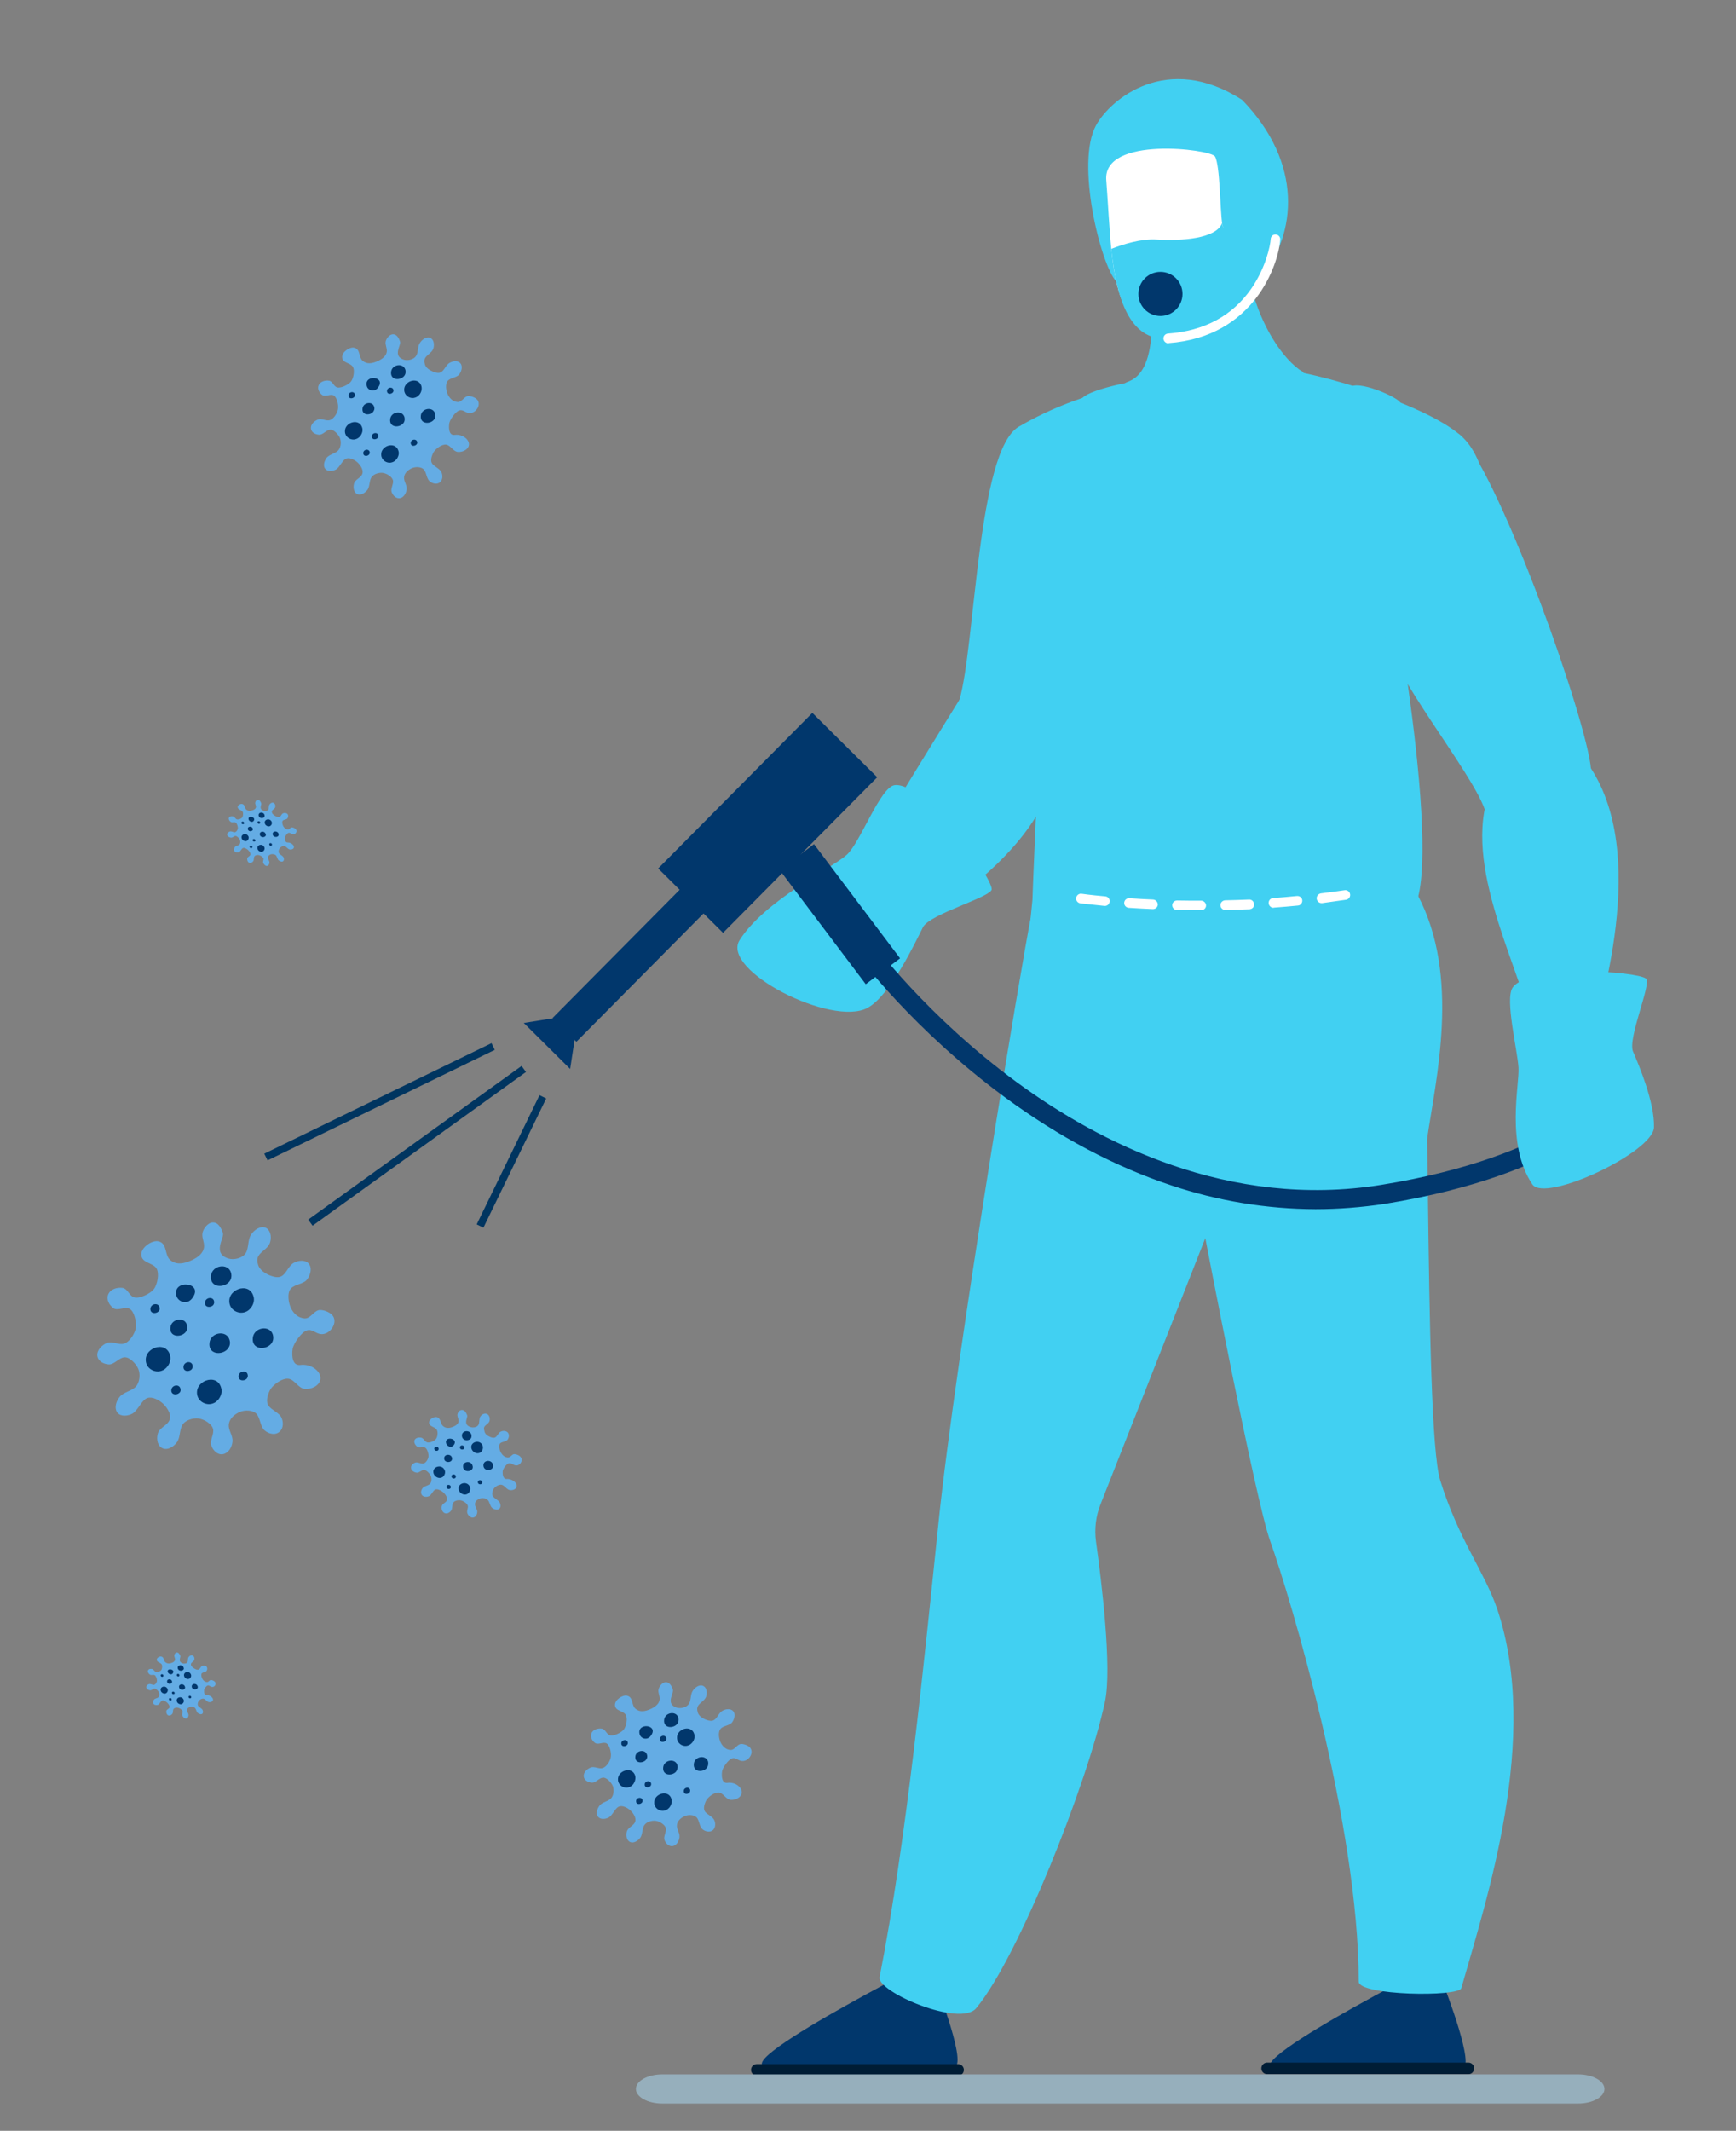 <?xml version="1.0" encoding="utf-8"?>
<!-- Generator: Adobe Illustrator 24.3.0, SVG Export Plug-In . SVG Version: 6.00 Build 0)  -->
<svg version="1.1" id="Layer_1" xmlns="http://www.w3.org/2000/svg" xmlns:xlink="http://www.w3.org/1999/xlink" x="0px" y="0px"
	 viewBox="0 0 929 1139.6" style="enable-background:new 0 0 929 1139.6;" xml:space="preserve">
<rect x="0" y="0" width="929" height="1139.6" fill="#808080" stroke="none"/>
<style type="text/css">
	.st0{fill:#01376C;}
	.st1{fill:#001D35;}
	.st2{fill:#41D0F2;}
	.st3{fill:#FFFFFF;}
	.st4{fill:#64ACE4;}
	.st5{fill:none;stroke:#003560;stroke-width:4;stroke-miterlimit:10;}
	.st6{fill:#96AFBC;}
</style>
<path class="st0" d="M501.5,1062.9c0,0,16.4,42.4,9,42.4c-36.4,0-77.4,0-99.2,0c-14.1,0,15.8-18.4,41-32.5c15.7-8.8,29.5-16,29.5-16
	L501.5,1062.9z"/>
<path class="st0" d="M773.4,1063.8c0,0,16.4,42.4,9,42.4c-36.4,0-77.4,0-99.2,0c-14.1,0,15.8-18.4,41-32.5c15.7-8.8,29.5-16,29.5-16
	L773.4,1063.8z"/>
<path class="st1" d="M785.8,1109.3H678.1c-1.7,0-3.1-1.4-3.1-3.1c0-1.7,1.4-3.1,3.1-3.1h107.7c1.7,0,3.1,1.4,3.1,3.1
	C788.8,1108,787.5,1109.3,785.8,1109.3z"/>
<path class="st2" d="M673.5,196.3c21.6-0.5,87.7,18.5,108.4,36.8c24.1,21.2,15.8,92.1,10.9,105.2c-7.1,18.8-21.1,28.1-39.5,27.4
	c6.5,45.7,11.2,96.8,5,116.1c-1.8,23.2-133.1,55.5-202.4,20.9c-7.6-3.8,6.7-115.5,6-137c-0.1-1.8-1.5-3.4-3.3-3.6
	c-15.2-1.8-52,35.4-45.2,12.3c8.6-29.4,9.6-133.3,31.8-146.2c24.3-14.1,44.4-18.8,66.5-24.4C646.2,195.1,673.5,196.3,673.5,196.3z"
	/>
<path class="st2" d="M749.1,216.1c-58.2,29-32.9,268.5,9.4,262.3c23.4,43.9,9.7,99.2,5.2,130.7c-5.2,36.8-150.9-42-150.9-42
	s-70.1-11-67.6-23.8c2.5-12.7,7.3-62,7.3-62s8.3-246.2,26.6-268.3c4.5-5.4,34.8-10.7,32.6-9.2c-11.3,7.8-25.3,92-19.2,102
	s69.4,11.8,80.7,7.6s15.5-85,49.8-106.6C728.3,203.3,752.5,214.4,749.1,216.1z"/>
<path class="st2" d="M551.6,490.9l206.9-12.6c8,38.3,2.9,283.2,12.2,313.4c9.9,31.8,23.8,49.1,30.5,68.8
	c23.2,68.9-5.7,155.2-19.2,202.8c-1.4,4.8-54.9,4-54.9-3.5c0-83.7-36.6-205.4-47.4-235.7c-7.8-21.6-34.7-161.9-34.7-161.9
	l-56.1,142.4c-2.5,6.3-3.3,13.1-2.4,19.8c2.9,20.7,8.7,67.7,4.8,85.8c-9.6,44.3-46.4,136.7-68.9,163.8c-8.6,10.4-53.3-8.8-51.7-16.6
	c14.5-73.7,23.8-168.8,31.5-242.8C511.2,726.8,547.4,511,551.6,490.9z"/>
<path class="st2" d="M597.3,150.5c-8.3-9.1-21.8-63.3-10.8-83.4c7.7-14.1,38.1-39.5,78.2-13.7c33.2,34.3,28.5,71.9,11,93.7
	C664.3,161.2,597.3,150.5,597.3,150.5z"/>
<path class="st2" d="M665.6,123.6c1,46.3,23.4,70.8,31.2,75c6.2,3.3-23.4,28.7-38.5,30.8c-45.9,6.6-62.6-22.5-55.3-25
	s16.7-10.2,12.5-53.9C645.6,144.3,665.6,123.6,665.6,123.6z"/>
<path class="st3" d="M624.2,176.7c48-3.4,32.2-54.1,30.4-55.3c-0.3-0.2-0.5-0.9-0.6-2.1l0,0c-1.1-7.3-1.1-30.8-3.8-35.6
	c-2.2-3.9-60-11.2-58.2,12.6c0.8,10.2,1.7,27.5,2.7,36.8C597.3,158.8,603.2,178.2,624.2,176.7z"/>
<path class="st2" d="M625.2,181.1c48-3.4,56.9-45.9,57.4-53c0,0-21.8,2.1-22.7-10.3c-0.6,1.5-3.5,4.8-5.3,3.6
	c-0.3-0.2-0.5-0.9-0.6-2.1c-3.2,8.5-22.1,9.6-35.2,8.8c-8.2-0.5-18,2.6-24.1,5C597.3,158.8,604.2,182.6,625.2,181.1z"/>
<path class="st3" d="M625.2,183.6c-1.4,0-2.6-1.2-2.6-2.6c0-1.3,1-2.5,2.4-2.6c19.5-1.4,34.5-9.5,44.6-24
	c7.8-11.3,10.2-23,10.4-26.6c0.1-1.4,1.3-2.5,2.7-2.4c1.4,0.1,2.5,1.3,2.4,2.7c0,0,0,0,0,0c-0.9,13.3-13.9,52.1-59.8,55.4
	C625.3,183.6,625.3,183.6,625.2,183.6z"/>
<path class="st2" d="M475.8,435.4c0,0,23.8-39,45.4-73.7s39.1-28.1,37.8-8.5s33.2,61.5-37.8,119.8
	C450.2,531.2,475.8,435.4,475.8,435.4z"/>
<path class="st2" d="M478.9,419.9c16.3-1.5,51.9,49,51.8,55.7c0,4.1-33.2,13.2-36.8,20.3s-17.2,36.3-29.6,43.1
	c-19,10.4-78.8-20-68.5-36.2c13.4-21.2,49.8-38.8,57.3-45.6S471.1,420.6,478.9,419.9z"/>
<path class="st0" d="M704,646.7c-26.2-0.1-52.3-4.4-77.1-12.7c-30.2-10-60.2-25.9-89.2-47.2c-49.2-36.2-78-75-79.2-76.6l8.3-6.1
	c0.3,0.4,29.2,39.4,77.2,74.6c44,32.3,113.6,68.1,195.1,55c95-15.3,122.5-51.7,122.8-52.1l8.4,6c-1.2,1.6-29.7,40.2-129.5,56.3
	C728.6,645.7,716.3,646.7,704,646.7z"/>
<rect x="273.5" y="473.3" transform="matrix(0.704 -0.71 0.71 0.704 -232.905 405.449)" class="st0" width="193.3" height="18"/>
<rect x="352.3" y="415.7" transform="matrix(0.704 -0.71 0.71 0.704 -190.957 421.952)" class="st0" width="117.2" height="48.9"/>
<rect x="438.2" y="450.9" transform="matrix(0.798 -0.602 0.602 0.798 -203.876 369.304)" class="st0" width="23" height="76.5"/>
<polygon class="st0" points="305.1,571.7 280.3,547.1 309.6,542.4 "/>
<path class="st2" d="M798.9,419.1c-18.3,39.4,12.5,93.6,21.5,130.7c1.3,5.5,30.9,15,32,6.4c1.7-13.4,31.9-99.5-2.9-148
	c-8.4-11.7-18.6-30.6-26.9-31.3C798.2,374.8,798.9,419.1,798.9,419.1z"/>
<path class="st2" d="M809.4,528.3c8.6-12.8,66.6-8.9,71.5-4.9c3,2.5-10,32.1-7,39s11.7,27.4,11.2,40.6
	c-0.5,13.3-58.4,40.5-65.1,30.4c-14.4-21.6-6.8-53-7.4-62.5S805.3,534.5,809.4,528.3z M794.5,432.8c-7.4-20.8-50.2-72.3-54.3-95.5
	c-3.4-19.2,28.9-118.8,41.7-104.1c22.5,25.8,67.2,151.9,69.5,178.1C852.1,419.4,797.4,440.8,794.5,432.8z"/>
<path class="st3" d="M642.8,486.8c-4.3,0-8.7,0-13-0.1c-1.4,0-2.5-1.2-2.5-2.6c0-1.4,1.2-2.5,2.6-2.5l0.1,0
	c4.3,0.1,8.6,0.1,12.8,0.1c1.4,0,2.6,1.2,2.6,2.6C645.4,485.7,644.2,486.8,642.8,486.8z M655.7,486.7c-1.4,0-2.6-1.2-2.6-2.6
	c0-1.4,1.1-2.5,2.5-2.6c4.3-0.1,8.6-0.2,12.8-0.4c1.4-0.1,2.6,1,2.7,2.5s-1,2.6-2.5,2.7C664.5,486.4,660.1,486.6,655.7,486.7
	L655.7,486.7z M617,486.2c0,0-0.1,0-0.1,0c-4.3-0.2-8.7-0.4-12.9-0.7c-1.4-0.1-2.5-1.3-2.4-2.7s1.3-2.5,2.7-2.4
	c4.2,0.3,8.5,0.5,12.8,0.7c1.4,0.1,2.5,1.3,2.5,2.7C619.5,485.2,618.4,486.2,617,486.2L617,486.2z M681.5,485.5
	c-1.4,0-2.6-1.2-2.6-2.6c0-1.4,1-2.5,2.4-2.6c4.3-0.3,8.6-0.7,12.8-1.1c1.4-0.1,2.7,0.9,2.8,2.3c0.1,1.4-0.9,2.7-2.3,2.8
	c-4.2,0.4-8.6,0.8-12.9,1.1C681.6,485.5,681.5,485.5,681.5,485.5z M591.3,484.5c-0.1,0-0.2,0-0.2,0c-8.2-0.8-12.8-1.4-13-1.4
	c-1.4-0.2-2.4-1.5-2.2-2.9s1.5-2.4,2.9-2.2c0,0,4.7,0.7,12.7,1.4c1.4,0.1,2.5,1.4,2.3,2.8C593.7,483.5,592.6,484.5,591.3,484.5
	L591.3,484.5z M707.2,483c-1.4,0-2.6-1.2-2.6-2.6c0-1.3,1-2.4,2.3-2.6c4.3-0.5,8.5-1.1,12.7-1.7c1.4-0.2,2.7,0.8,2.9,2.2
	c0.2,1.4-0.8,2.7-2.2,2.9c-4.2,0.6-8.5,1.2-12.8,1.8C707.4,483,707.3,483,707.2,483L707.2,483z"/>
<circle class="st0" cx="621" cy="157.2" r="11.8"/>
<path class="st1" d="M512.7,1110.1H405c-1.7,0-3.1-1.4-3.1-3.1c0-1.7,1.4-3.1,3.1-3.1h107.7c1.7,0,3.1,1.4,3.1,3.1
	C515.8,1108.7,514.4,1110.1,512.7,1110.1z"/>
<g>
	<path id="XMLID_571_" class="st4" d="M144.9,682.3c1.9,0.7,4.1,1.1,5.6,0.3c2.8-1.4,3.8-5.6,6.7-7.2c2.6-1.4,6-1.7,7.9,0.3
		c2,2.2,1.2,5.9-0.7,8.5c-1.8,2.6-6.8,2.6-8.8,5c-2.1,2.4-1.2,7.7,0.1,10.4c1.4,2.9,3.8,5.2,7.2,5.5c3.5,0.3,5.1-4.6,8.6-4.5
		c2.3,0.1,5.6,1.4,6.8,3.4c2.4,4-2,10-6.6,9.5c-2.9-0.3-4.5-2.8-7.4-2c-2.9,0.8-7.2,6.9-7.7,9.9c-0.6,4.1,0,9.1,4.1,8.6
		c6.1-0.8,11.6,3.8,10.7,7.9c-0.7,3.4-4.9,5.2-8.3,4.9c-3.4-0.3-5.3-4.8-8.6-5.4c-3.3-0.6-8.7,3.2-10.2,6.4c-1.2,2.6-2.1,5.8-0.6,8
		c1.5,2.2,5.5,3.7,6.8,6.1c1.2,2.4,1.3,5.8-0.8,7.7c-2.3,2.2-6,1.3-8.2-0.7c-2.2-2-2.2-6.3-4.1-8.6c-1.9-2.2-6.3-2.4-9.2-1.1
		c-2.5,1.1-5.2,3.2-5.7,6.2c-0.6,3.5,2.3,6.2,1.9,9.7c-0.3,2.9-2.1,6-5,6.6c-2.9,0.6-5.4-1.9-6.3-4.6c-1-2.7,1.6-6.1,0.9-8.9
		c-0.7-2.8-5-5.3-7.9-5.6c-2.9-0.3-7,0.9-8.5,3.5c-1.6,2.6-1.1,6.7-2.9,9.2c-1.8,2.5-5,4.4-7.6,3.3c-2.7-1.1-3.5-4.7-2.7-7.7
		c0.8-3.5,5.3-4.4,6.4-7.7c1.1-3.3-2.1-7.5-4.5-9.3c-2.3-1.7-5.8-3.4-8.3-1.8c-2.5,1.6-4.5,6.4-7.1,7.9c-2.6,1.4-6.2,1.7-8-0.4
		c-1.9-2.3-0.9-6.1,1.2-8.6s6.2-3,8.5-5.3c2.2-2.3,2.6-6.8,1.4-9.6c-1.1-2.6-4.5-6.3-7.3-6.2c-2.9,0.1-5.5,3.9-8.4,3.8
		c-2.8-0.1-5.8-1.7-6.2-4.5c-0.4-3,2.3-5.8,5.2-7c2.9-1.1,6.2,1.3,9.1,0.4c3-0.9,5.9-5.5,6.3-8.6c0.4-2.9-0.8-8.6-3.3-10
		c-2.5-1.4-6.3,1.2-8.6-0.3c-2.3-1.6-4-4.6-2.9-7.4c1.2-2.9,4.8-3.9,7.7-3.5c2.9,0.5,3.5,4.4,6.4,5.1c2.8,0.7,8.4-2,10.3-4.4
		c2-2.6,3-8.4,1.5-11c-1.9-3.3-7.9-2.8-8.2-7.4c-0.2-3.9,5.7-8,9.2-7.2c4.9,1.1,3.1,7.3,6.3,10c3.3,2.8,7.5,2,11.7,0
		c3-1.4,6.1-3.6,6.4-7.1c0.2-2.6-1.4-5-0.8-7.6c0.6-2.4,3-5.4,5.5-5.4c2.9-0.1,4.5,3,5.4,5.7c0.8,2.7-5.9,10.9,3,13.6
		c2.9,0.9,7.5-0.2,9.2-2.9c1.7-2.7,1-7.1,2.8-9.8c1.7-2.7,5.1-4.9,7.8-3.8c2.6,1.1,3.3,4.7,2.5,7.6c-1.3,5-8.5,5.6-6.6,11.8
		C138.7,679.2,142.2,681.3,144.9,682.3z"/>
	<path id="XMLID_570_" class="st0" d="M134.3,699.4c-0.8,1-1.8,1.9-3.1,2.3c-3.3,1.2-7.2-0.7-8.2-3.9c-2.4-8,10.3-12.7,12.6-4.6
		C136.3,695.2,135.7,697.6,134.3,699.4z"/>
	<path id="XMLID_569_" class="st0" d="M144.8,719c-3.1,3.2-10.2,2.7-9.5-3.5c0.6-5.7,9.1-7,10.7-1.7C146.6,716,146,717.8,144.8,719z
		"/>
	<path id="XMLID_568_" class="st0" d="M121.6,721.7c-3.1,3.2-10.2,2.7-9.5-3.5c0.6-5.7,9.1-7,10.7-1.7
		C123.5,718.7,122.8,720.4,121.6,721.7z"/>
	<path id="XMLID_567_" class="st0" d="M122.4,685.8c-3.1,3.2-10.2,2.7-9.5-3.5c0.6-5.7,9.1-7,10.7-1.7
		C124.2,682.8,123.6,684.6,122.4,685.8z"/>
	<path id="XMLID_566_" class="st0" d="M99,712.8c-2.6,2.6-8.4,2.2-7.8-2.9c0.5-4.6,7.5-5.8,8.8-1.4C100.5,710.4,100,711.8,99,712.8z
		"/>
	<path id="XMLID_565_" class="st0" d="M102.5,732.4c-1.4,1.4-4.6,1.2-4.3-1.6c0.3-2.6,4.1-3.2,4.8-0.8
		C103.3,731,103,731.8,102.5,732.4z"/>
	<path id="XMLID_564_" class="st0" d="M132,737.4c-1.4,1.4-4.6,1.2-4.3-1.6c0.3-2.6,4.1-3.2,4.8-0.8
		C132.8,736,132.5,736.8,132,737.4z"/>
	<path id="XMLID_563_" class="st0" d="M84.8,701.4c-1.4,1.4-4.6,1.2-4.3-1.6c0.3-2.6,4.1-3.2,4.8-0.8
		C85.7,700,85.4,700.8,84.8,701.4z"/>
	<path id="XMLID_562_" class="st0" d="M114,698.1c-1.4,1.4-4.6,1.2-4.3-1.6c0.3-2.6,4.1-3.2,4.8-0.8
		C114.8,696.7,114.5,697.5,114,698.1z"/>
	<path id="XMLID_561_" class="st0" d="M96,744.9c-1.4,1.4-4.6,1.2-4.3-1.6c0.3-2.6,4.1-3.2,4.8-0.8C96.8,743.6,96.6,744.4,96,744.9z
		"/>
	<path id="XMLID_560_" class="st0" d="M89.6,730.8c-0.8,1-1.8,1.9-3.1,2.3c-3.3,1.2-7.2-0.7-8.2-3.9c-2.4-8,10.3-12.7,12.6-4.6
		C91.6,726.6,91,729,89.6,730.8z"/>
	<path id="XMLID_559_" class="st0" d="M117,748.3c-0.8,1-1.8,1.9-3.1,2.3c-3.3,1.2-7.2-0.7-8.2-3.9c-2.4-8,10.3-12.7,12.6-4.6
		C119,744.1,118.4,746.5,117,748.3z"/>
	<path id="XMLID_558_" class="st0" d="M102.8,694.4c-0.6,0.8-1.5,1.5-2.4,1.8c-2.5,0.8-5.3-0.7-6-3.2
		C92.1,683.9,109.6,685.7,102.8,694.4z"/>
</g>
<g>
	<path id="XMLID_14_" class="st4" d="M232,198.9c1.4,0.5,2.9,0.8,3.9,0.2c2-1,2.7-4,4.8-5.1c1.8-1,4.3-1.2,5.6,0.2
		c1.4,1.5,0.8,4.2-0.5,6c-1.3,1.8-4.8,1.8-6.2,3.5c-1.5,1.7-0.9,5.5,0.1,7.4c1,2,2.7,3.7,5.1,3.9c2.5,0.2,3.6-3.3,6.1-3.2
		c1.6,0.1,4,1,4.8,2.4c1.7,2.9-1.4,7.1-4.7,6.7c-2.1-0.2-3.2-2-5.2-1.4c-2,0.6-5.1,4.9-5.4,7c-0.4,2.9,0,6.5,2.9,6.1
		c4.3-0.6,8.2,2.7,7.6,5.6c-0.5,2.4-3.5,3.7-5.9,3.5c-2.4-0.2-3.8-3.4-6.1-3.9c-2.4-0.4-6.1,2.3-7.2,4.6c-0.8,1.8-1.5,4.1-0.4,5.6
		c1.1,1.5,3.9,2.6,4.8,4.3c0.9,1.7,0.9,4.1-0.5,5.5c-1.6,1.5-4.3,0.9-5.8-0.5c-1.5-1.4-1.6-4.5-2.9-6.1c-1.4-1.6-4.5-1.7-6.5-0.8
		c-1.8,0.8-3.7,2.3-4.1,4.4c-0.5,2.5,1.6,4.4,1.3,6.9c-0.2,2-1.5,4.3-3.5,4.7c-2,0.4-3.8-1.3-4.5-3.2c-0.7-1.9,1.1-4.3,0.7-6.3
		c-0.5-2-3.5-3.8-5.6-4c-2-0.2-4.9,0.6-6,2.5c-1.1,1.8-0.8,4.7-2,6.5c-1.3,1.7-3.5,3.1-5.4,2.4c-1.9-0.8-2.4-3.3-1.9-5.5
		c0.6-2.5,3.7-3.1,4.5-5.4c0.8-2.4-1.5-5.3-3.2-6.6c-1.6-1.2-4.1-2.4-5.9-1.3c-1.8,1.1-3.2,4.6-5,5.6c-1.9,1-4.4,1.2-5.7-0.3
		c-1.4-1.6-0.6-4.3,0.8-6.1c1.5-1.7,4.4-2.1,6-3.7c1.6-1.6,1.8-4.8,1-6.8c-0.8-1.8-3.2-4.5-5.2-4.4c-2,0.1-3.9,2.8-5.9,2.7
		c-2-0.1-4.1-1.2-4.4-3.2c-0.3-2.1,1.6-4.1,3.7-4.9c2-0.8,4.4,0.9,6.4,0.3c2.1-0.6,4.2-3.9,4.4-6.1c0.3-2.1-0.6-6.1-2.3-7.1
		c-1.7-1-4.4,0.9-6.1-0.2c-1.6-1.1-2.8-3.3-2-5.2c0.8-2,3.4-2.8,5.5-2.5c2.1,0.3,2.5,3.1,4.5,3.6c2,0.5,5.9-1.4,7.3-3.1
		c1.4-1.8,2.1-5.9,1.1-7.8c-1.4-2.4-5.6-2-5.8-5.2c-0.2-2.8,4-5.7,6.5-5.1c3.4,0.8,2.2,5.1,4.5,7c2.4,2,5.3,1.4,8.3,0
		c2.1-1,4.3-2.5,4.6-5c0.2-1.8-1-3.6-0.6-5.4c0.4-1.7,2.1-3.8,3.9-3.8c2-0.1,3.2,2.1,3.8,4c0.6,1.9-4.2,7.7,2.1,9.6
		c2,0.6,5.3-0.1,6.5-2.1c1.2-1.9,0.7-5,2-6.9c1.2-1.9,3.6-3.5,5.5-2.7c1.9,0.8,2.3,3.3,1.8,5.4c-0.9,3.5-6,4-4.7,8.4
		C227.6,196.7,230.1,198.1,232,198.9z"/>
	<path id="XMLID_13_" class="st0" d="M224.5,211c-0.6,0.7-1.3,1.3-2.2,1.6c-2.3,0.9-5.1-0.5-5.8-2.8c-1.7-5.7,7.3-9,9-3.3
		C225.9,208,225.5,209.7,224.5,211z"/>
	<path id="XMLID_12_" class="st0" d="M231.9,224.8c-2.2,2.2-7.2,1.9-6.7-2.5c0.4-4,6.4-5,7.6-1.2C233.2,222.7,232.8,224,231.9,224.8
		z"/>
	<path id="XMLID_11_" class="st0" d="M215.5,226.7c-2.2,2.2-7.2,1.9-6.7-2.5c0.4-4,6.4-5,7.6-1.2
		C216.8,224.6,216.4,225.9,215.5,226.7z"/>
	<path id="XMLID_10_" class="st0" d="M216,201.4c-2.2,2.2-7.2,1.9-6.7-2.5c0.4-4,6.4-5,7.6-1.2C217.3,199.3,216.9,200.5,216,201.4z"
		/>
	<path id="XMLID_9_" class="st0" d="M199.5,220.5c-1.8,1.8-5.9,1.6-5.5-2c0.3-3.3,5.3-4.1,6.2-1
		C200.6,218.7,200.2,219.7,199.5,220.5z"/>
	<path id="XMLID_8_" class="st0" d="M202,234.3c-1,1-3.2,0.9-3-1.1c0.2-1.8,2.9-2.2,3.4-0.5C202.6,233.4,202.4,233.9,202,234.3z"/>
	<path id="XMLID_7_" class="st0" d="M222.8,237.8c-1,1-3.2,0.9-3-1.1c0.2-1.8,2.9-2.2,3.4-0.5C223.4,236.9,223.2,237.4,222.8,237.8z
		"/>
	<path id="XMLID_6_" class="st0" d="M189.5,212.4c-1,1-3.2,0.9-3-1.1c0.2-1.8,2.9-2.2,3.4-0.5C190.1,211.4,189.9,212,189.5,212.4z"
		/>
	<path id="XMLID_5_" class="st0" d="M210.1,210c-1,1-3.2,0.9-3-1.1c0.2-1.8,2.9-2.2,3.4-0.5C210.7,209.1,210.5,209.6,210.1,210z"/>
	<path id="XMLID_4_" class="st0" d="M197.4,243.2c-1,1-3.2,0.9-3-1.1c0.2-1.8,2.9-2.2,3.4-0.5C198,242.2,197.8,242.8,197.4,243.2z"
		/>
	<path id="XMLID_3_" class="st0" d="M192.8,233.2c-0.6,0.7-1.3,1.3-2.2,1.6c-2.3,0.9-5.1-0.5-5.8-2.8c-1.7-5.7,7.3-9,9-3.3
		C194.3,230.2,193.8,231.9,192.8,233.2z"/>
	<path id="XMLID_2_" class="st0" d="M212.2,245.6c-0.6,0.7-1.3,1.3-2.2,1.6c-2.3,0.9-5.1-0.5-5.8-2.8c-1.7-5.7,7.3-9,9-3.3
		C213.7,242.6,213.2,244.3,212.2,245.6z"/>
	<path id="XMLID_1_" class="st0" d="M202.2,207.4c-0.4,0.6-1,1-1.7,1.3c-1.8,0.6-3.8-0.5-4.2-2.2C194.6,200,207,201.3,202.2,207.4z"
		/>
</g>
<g>
	<path id="XMLID_28_" class="st4" d="M378,919.8c1.4,0.5,2.9,0.8,3.9,0.2c2-1,2.7-4,4.8-5.1c1.8-1,4.3-1.2,5.6,0.2
		c1.4,1.5,0.8,4.2-0.5,6c-1.3,1.8-4.8,1.8-6.2,3.5c-1.5,1.7-0.9,5.5,0.1,7.4c1,2,2.7,3.7,5.1,3.9c2.5,0.2,3.6-3.3,6.1-3.2
		c1.6,0.1,4,1,4.8,2.4c1.7,2.9-1.4,7.1-4.7,6.7c-2.1-0.2-3.2-2-5.2-1.4c-2,0.6-5.1,4.9-5.4,7c-0.4,2.9,0,6.5,2.9,6.1
		c4.3-0.6,8.2,2.7,7.6,5.6c-0.5,2.4-3.5,3.7-5.9,3.5c-2.4-0.2-3.8-3.4-6.1-3.9c-2.4-0.4-6.1,2.3-7.2,4.6c-0.8,1.8-1.5,4.1-0.4,5.6
		s3.9,2.6,4.8,4.3c0.9,1.7,0.9,4.1-0.5,5.5c-1.6,1.5-4.3,0.9-5.8-0.5c-1.5-1.4-1.6-4.5-2.9-6.1c-1.4-1.6-4.5-1.7-6.5-0.8
		c-1.8,0.8-3.7,2.3-4.1,4.4c-0.5,2.5,1.6,4.4,1.3,6.9c-0.2,2-1.5,4.3-3.5,4.7c-2,0.4-3.8-1.3-4.5-3.2c-0.7-1.9,1.1-4.3,0.7-6.3
		s-3.5-3.8-5.6-4c-2-0.2-4.9,0.6-6,2.5c-1.1,1.8-0.8,4.7-2,6.5c-1.3,1.7-3.5,3.1-5.4,2.4c-1.9-0.8-2.4-3.3-1.9-5.5
		c0.6-2.5,3.7-3.1,4.5-5.4c0.8-2.4-1.5-5.3-3.2-6.6c-1.6-1.2-4.1-2.4-5.9-1.3c-1.8,1.1-3.2,4.6-5,5.6c-1.9,1-4.4,1.2-5.7-0.3
		c-1.4-1.6-0.6-4.3,0.8-6.1s4.4-2.1,6-3.7c1.6-1.6,1.8-4.8,1-6.8c-0.8-1.8-3.2-4.5-5.2-4.4c-2,0.1-3.9,2.8-5.9,2.7
		c-2-0.1-4.1-1.2-4.4-3.2c-0.3-2.1,1.6-4.1,3.7-4.9c2-0.8,4.4,0.9,6.4,0.3c2.1-0.6,4.2-3.9,4.4-6.1c0.3-2.1-0.6-6.1-2.3-7.1
		c-1.7-1-4.4,0.9-6.1-0.2c-1.6-1.1-2.8-3.3-2-5.2c0.8-2,3.4-2.8,5.5-2.5s2.5,3.1,4.5,3.6s5.9-1.4,7.3-3.1c1.4-1.8,2.1-5.9,1.1-7.8
		c-1.4-2.4-5.6-2-5.8-5.2c-0.2-2.8,4-5.7,6.5-5.1c3.4,0.8,2.2,5.1,4.5,7c2.4,2,5.3,1.4,8.3,0c2.1-1,4.3-2.5,4.6-5
		c0.2-1.8-1-3.6-0.6-5.4c0.4-1.7,2.1-3.8,3.9-3.8c2-0.1,3.2,2.1,3.8,4c0.6,1.9-4.2,7.7,2.1,9.6c2,0.6,5.3-0.1,6.5-2.1
		c1.2-1.9,0.7-5,2-6.9c1.2-1.9,3.6-3.5,5.5-2.7c1.9,0.8,2.3,3.3,1.8,5.4c-0.9,3.5-6,4-4.7,8.4C373.6,917.6,376.1,919.1,378,919.8z"
		/>
	<path id="XMLID_27_" class="st0" d="M370.5,931.9c-0.6,0.7-1.3,1.3-2.2,1.6c-2.3,0.9-5.1-0.5-5.8-2.8c-1.7-5.7,7.3-9,9-3.3
		C372,928.9,371.5,930.7,370.5,931.9z"/>
	<path id="XMLID_26_" class="st0" d="M378,945.8c-2.2,2.2-7.2,1.9-6.7-2.5c0.4-4,6.4-5,7.6-1.2C379.2,943.7,378.8,944.9,378,945.8z"
		/>
	<path id="XMLID_25_" class="st0" d="M361.6,947.7c-2.2,2.2-7.2,1.9-6.7-2.5c0.4-4,6.4-5,7.6-1.2
		C362.8,945.6,362.4,946.8,361.6,947.7z"/>
	<path id="XMLID_24_" class="st0" d="M362.1,922.3c-2.2,2.2-7.2,1.9-6.7-2.5c0.4-4,6.4-5,7.6-1.2
		C363.4,920.2,362.9,921.5,362.1,922.3z"/>
	<path id="XMLID_23_" class="st0" d="M345.5,941.4c-1.8,1.8-5.9,1.6-5.5-2c0.3-3.3,5.3-4.1,6.2-1
		C346.6,939.7,346.2,940.7,345.5,941.4z"/>
	<path id="XMLID_22_" class="st0" d="M348,955.3c-1,1-3.2,0.9-3-1.1c0.2-1.8,2.9-2.2,3.4-0.5C348.6,954.3,348.4,954.9,348,955.3z"/>
	<path id="XMLID_21_" class="st0" d="M368.9,958.8c-1,1-3.2,0.9-3-1.1c0.2-1.8,2.9-2.2,3.4-0.5C369.4,957.8,369.3,958.4,368.9,958.8
		z"/>
	<path id="XMLID_20_" class="st0" d="M335.5,933.3c-1,1-3.2,0.9-3-1.1c0.2-1.8,2.9-2.2,3.4-0.5C336.1,932.4,335.9,932.9,335.5,933.3
		z"/>
	<path id="XMLID_19_" class="st0" d="M356.1,931c-1,1-3.2,0.9-3-1.1c0.2-1.8,2.9-2.2,3.4-0.5C356.7,930,356.5,930.6,356.1,931z"/>
	<path id="XMLID_18_" class="st0" d="M343.4,964.2c-1,1-3.2,0.9-3-1.1c0.2-1.8,2.9-2.2,3.4-0.5C344,963.2,343.8,963.8,343.4,964.2z"
		/>
	<path id="XMLID_17_" class="st0" d="M338.9,954.2c-0.6,0.7-1.3,1.3-2.2,1.6c-2.3,0.9-5.1-0.5-5.8-2.8c-1.7-5.7,7.3-9,9-3.3
		C340.3,951.2,339.8,952.9,338.9,954.2z"/>
	<path id="XMLID_16_" class="st0" d="M358.3,966.6c-0.6,0.7-1.3,1.3-2.2,1.6c-2.3,0.9-5.1-0.5-5.8-2.8c-1.7-5.7,7.3-9,9-3.3
		C359.7,963.6,359.3,965.3,358.3,966.6z"/>
	<path id="XMLID_15_" class="st0" d="M348.2,928.4c-0.4,0.6-1,1-1.7,1.3c-1.8,0.6-3.8-0.5-4.2-2.2C340.6,921,353,922.3,348.2,928.4z
		"/>
</g>
<g>
	<path id="XMLID_42_" class="st4" d="M262.3,768.5c0.9,0.4,1.9,0.6,2.6,0.3c1.3-0.6,1.7-2.5,3-3.1c1.2-0.6,2.8-0.6,3.8,0.4
		c1,1.1,0.7,2.8-0.1,3.9s-3.1,1-4,2c-0.9,1-0.3,3.5,0.4,4.8c0.8,1.4,2,2.5,3.6,2.7c1.7,0.2,2.3-2,3.9-1.8c1.1,0.1,2.7,0.8,3.3,1.8
		c1.2,1.9-0.7,4.6-2.9,4.2c-1.4-0.2-2.2-1.4-3.6-1.1c-1.3,0.3-3.2,3-3.3,4.3c-0.1,1.9,0.3,4.2,2.2,4.1c2.9-0.2,5.6,2.1,5.3,3.9
		c-0.2,1.6-2.2,2.3-3.8,2s-2.6-2.4-4.2-2.8c-1.6-0.4-4,1.2-4.6,2.7c-0.5,1.2-0.8,2.6,0,3.6c0.8,1,2.7,1.9,3.4,3s0.8,2.7-0.1,3.5
		c-1,0.9-2.8,0.4-3.9-0.5c-1.1-1-1.2-3-2.2-4.1c-1-1.1-3.1-1.3-4.4-0.8c-1.2,0.5-2.4,1.3-2.5,2.7c-0.2,1.6,1.3,2.9,1.2,4.5
		c-0.1,1.3-0.8,2.7-2.2,2.9c-1.3,0.2-2.6-1-3.1-2.3c-0.5-1.3,0.6-2.8,0.2-4.1s-2.5-2.6-3.9-2.8c-1.4-0.2-3.3,0.2-3.9,1.4
		c-0.7,1.1-0.3,3.1-1.1,4.1c-0.8,1.1-2.2,1.9-3.5,1.3c-1.3-0.6-1.8-2.3-1.5-3.6c0.3-1.6,2.4-1.9,2.8-3.4c0.4-1.5-1.2-3.5-2.4-4.4
		c-1.1-0.8-2.8-1.7-4-1.1c-1.2,0.7-1.9,2.8-3.1,3.4c-1.2,0.6-2.9,0.6-3.8-0.4c-1-1.1-0.6-2.8,0.3-3.9c0.9-1.1,2.9-1.2,3.9-2.2
		s1-3.1,0.4-4.4c-0.6-1.2-2.3-3-3.6-3.1c-1.3,0-2.5,1.6-3.8,1.5c-1.3-0.1-2.8-0.9-3.1-2.3c-0.3-1.4,0.9-2.6,2.3-3.1
		c1.3-0.4,2.9,0.8,4.3,0.5c1.4-0.3,2.6-2.4,2.7-3.8c0.1-1.3-0.6-4-1.8-4.7c-1.2-0.7-2.9,0.4-4.1-0.4c-1.1-0.8-2-2.2-1.6-3.5
		c0.5-1.3,2.2-1.7,3.6-1.4c1.4,0.3,1.8,2.1,3.2,2.5c1.4,0.4,3.9-0.7,4.7-1.8c0.9-1.1,1.2-3.8,0.4-5c-1-1.6-3.8-1.5-4.1-3.6
		c-0.2-1.8,2.5-3.5,4.2-3.1c2.3,0.7,1.7,3.4,3.3,4.8c1.7,1.4,3.6,1.1,5.5,0.3c1.4-0.6,2.8-1.5,2.8-3.1c0-1.2-0.8-2.4-0.6-3.5
		c0.2-1.1,1.2-2.4,2.5-2.3c1.4,0,2.2,1.5,2.7,2.8c0.5,1.3-2.5,4.9,1.8,6.3c1.4,0.5,3.5,0.1,4.2-1.1c0.7-1.2,0.3-3.2,1-4.4
		c0.7-1.2,2.3-2.1,3.6-1.5c1.3,0.6,1.7,2.3,1.4,3.6c-0.5,2.3-3.9,2.3-2.8,5.3C259.3,766.9,261,768,262.3,768.5z"/>
	<path id="XMLID_41_" class="st0" d="M257.8,776.1c-0.3,0.5-0.8,0.8-1.4,1c-1.5,0.5-3.4-0.5-4-2.1c-1.4-3.8,4.5-5.6,5.9-1.8
		C258.6,774.2,258.4,775.3,257.8,776.1z"/>
	<path id="XMLID_40_" class="st0" d="M263.3,785.4c-1.4,1.4-4.7,1-4.6-1.9c0.1-2.6,4.1-3,5-0.5C264.1,784.1,263.9,784.9,263.3,785.4
		z"/>
	<path id="XMLID_39_" class="st0" d="M252.4,786c-1.4,1.4-4.7,1-4.6-1.9c0.1-2.6,4.1-3,5-0.5C253.2,784.7,253,785.5,252.4,786z"/>
	<path id="XMLID_38_" class="st0" d="M251.8,769.5c-1.4,1.4-4.7,1-4.6-1.9c0.1-2.6,4.1-3,5-0.5C252.5,768.2,252.3,769,251.8,769.5z"
		/>
	<path id="XMLID_37_" class="st0" d="M241.5,781.3c-1.1,1.1-3.9,0.8-3.8-1.5c0.1-2.1,3.4-2.4,4.1-0.4
		C242.1,780.2,241.9,780.8,241.5,781.3z"/>
	<path id="XMLID_36_" class="st0" d="M243.7,790.4c-0.6,0.6-2.1,0.4-2.1-0.9c0.1-1.2,1.9-1.3,2.3-0.2
		C244,789.8,243.9,790.2,243.7,790.4z"/>
	<path id="XMLID_35_" class="st0" d="M257.8,793.5c-0.6,0.6-2.1,0.4-2.1-0.9c0.1-1.2,1.9-1.3,2.3-0.2
		C258.1,792.9,258,793.3,257.8,793.5z"/>
	<path id="XMLID_34_" class="st0" d="M234.5,775.6c-0.6,0.6-2.1,0.4-2.1-0.9c0.1-1.2,1.9-1.3,2.3-0.2
		C234.8,775,234.7,775.4,234.5,775.6z"/>
	<path id="XMLID_33_" class="st0" d="M248.2,774.9c-0.6,0.6-2.1,0.4-2.1-0.9c0.1-1.2,1.9-1.3,2.3-0.2
		C248.5,774.3,248.4,774.7,248.2,774.9z"/>
	<path id="XMLID_32_" class="st0" d="M241,796c-0.6,0.6-2.1,0.4-2.1-0.9c0.1-1.2,1.9-1.3,2.3-0.2C241.3,795.4,241.2,795.8,241,796z"
		/>
	<path id="XMLID_31_" class="st0" d="M237.5,789.3c-0.3,0.5-0.8,0.8-1.4,1c-1.5,0.5-3.4-0.5-4-2.1c-1.4-3.8,4.5-5.6,5.9-1.8
		C238.4,787.4,238.1,788.5,237.5,789.3z"/>
	<path id="XMLID_30_" class="st0" d="M251,798.2c-0.3,0.5-0.8,0.8-1.4,1c-1.5,0.5-3.4-0.5-4-2.1c-1.4-3.8,4.5-5.6,5.9-1.8
		C251.9,796.3,251.6,797.4,251,798.2z"/>
	<path id="XMLID_29_" class="st0" d="M242.8,772.9c-0.3,0.4-0.7,0.6-1.1,0.8c-1.2,0.3-2.5-0.5-2.9-1.6
		C237.4,767.8,245.7,769.1,242.8,772.9z"/>
</g>
<g>
	<path id="XMLID_56_" class="st4" d="M104.6,892.7c0.6,0.3,1.2,0.4,1.7,0.2c0.8-0.3,1-1.5,1.8-1.9c0.7-0.3,1.8-0.3,2.4,0.3
		c0.6,0.7,0.5,1.7,0,2.4c-0.5,0.7-1.9,0.6-2.5,1.2c-0.5,0.6-0.2,2.2,0.3,3c0.5,0.9,1.3,1.6,2.3,1.7c1.1,0.2,1.4-1.2,2.4-1.1
		c0.7,0.1,1.7,0.5,2.1,1.1c0.8,1.2-0.3,2.8-1.7,2.6c-0.9-0.2-1.4-0.9-2.2-0.8c-0.8,0.2-2,1.8-2,2.6c-0.1,1.2,0.2,2.6,1.4,2.6
		c1.8-0.1,3.5,1.4,3.4,2.5c-0.1,1-1.3,1.4-2.3,1.2c-1-0.2-1.7-1.5-2.7-1.8c-1-0.3-2.5,0.7-2.9,1.6c-0.3,0.7-0.5,1.6,0,2.3
		c0.5,0.7,1.7,1.2,2.2,1.9c0.4,0.7,0.5,1.7,0,2.2c-0.6,0.6-1.8,0.2-2.5-0.4c-0.7-0.6-0.8-1.9-1.4-2.6c-0.6-0.7-1.9-0.8-2.8-0.6
		c-0.7,0.3-1.5,0.8-1.5,1.6c-0.1,1,0.8,1.8,0.8,2.8c0,0.8-0.5,1.7-1.3,1.8c-0.8,0.1-1.6-0.7-2-1.5c-0.4-0.8,0.3-1.7,0.1-2.5
		c-0.3-0.8-1.6-1.6-2.5-1.8c-0.9-0.2-2,0.1-2.4,0.8c-0.4,0.7-0.1,1.9-0.6,2.5c-0.5,0.7-1.4,1.1-2.2,0.8c-0.8-0.4-1.1-1.4-1-2.3
		c0.2-1,1.5-1.1,1.7-2c0.2-0.9-0.8-2.2-1.6-2.8c-0.7-0.5-1.8-1.1-2.5-0.7c-0.7,0.4-1.2,1.7-1.9,2.1c-0.7,0.3-1.8,0.3-2.4-0.3
		c-0.6-0.7-0.4-1.8,0.1-2.4c0.5-0.7,1.8-0.7,2.4-1.3c0.6-0.6,0.6-1.9,0.2-2.7c-0.4-0.8-1.5-1.9-2.3-1.9c-0.8,0-1.5,1-2.4,0.9
		c-0.8-0.1-1.8-0.6-2-1.4c-0.2-0.9,0.5-1.6,1.4-1.9c0.8-0.3,1.9,0.5,2.7,0.4c0.9-0.2,1.6-1.4,1.6-2.3c0-0.8-0.5-2.5-1.2-2.9
		c-0.8-0.4-1.8,0.2-2.6-0.3c-0.7-0.5-1.3-1.4-1-2.2c0.3-0.8,1.3-1,2.2-0.8s1.2,1.3,2,1.6c0.9,0.3,2.4-0.3,2.9-1
		c0.5-0.7,0.7-2.3,0.2-3.1c-0.7-1-2.4-1-2.6-2.3c-0.2-1.1,1.5-2.1,2.5-1.8c1.5,0.4,1.1,2.2,2.1,3c1.1,0.9,2.3,0.8,3.5,0.3
		c0.9-0.3,1.7-0.9,1.7-1.9c0-0.7-0.6-1.5-0.4-2.2c0.1-0.7,0.7-1.5,1.5-1.4c0.8,0,1.4,1,1.7,1.8c0.3,0.8-1.5,3,1.2,4
		c0.9,0.3,2.2,0.1,2.6-0.6s0.1-2,0.6-2.7c0.4-0.7,1.4-1.3,2.2-0.9c0.8,0.4,1.1,1.4,0.9,2.2c-0.3,1.4-2.4,1.4-1.7,3.2
		C102.7,891.6,103.8,892.3,104.6,892.7z"/>
	<path id="XMLID_55_" class="st0" d="M101.9,897.3c-0.2,0.3-0.5,0.5-0.8,0.6c-1,0.3-2.2-0.4-2.5-1.3c-0.9-2.4,2.7-3.4,3.6-1
		C102.4,896.1,102.3,896.8,101.9,897.3z"/>
	<path id="XMLID_54_" class="st0" d="M105.5,903.1c-0.8,0.8-2.9,0.5-2.9-1.2c0-1.6,2.5-1.8,3.1-0.2
		C106,902.3,105.8,902.8,105.5,903.1z"/>
	<path id="XMLID_53_" class="st0" d="M98.7,903.3c-0.8,0.8-2.9,0.5-2.9-1.2c0-1.6,2.5-1.8,3.1-0.2C99.2,902.5,99,903,98.7,903.3z"/>
	<path id="XMLID_52_" class="st0" d="M98,893.1c-0.8,0.8-2.9,0.5-2.9-1.2c0-1.6,2.5-1.8,3.1-0.2C98.5,892.3,98.4,892.8,98,893.1z"/>
	<path id="XMLID_51_" class="st0" d="M91.8,900.2c-0.7,0.7-2.4,0.4-2.4-1c0-1.3,2.1-1.5,2.6-0.2C92.2,899.5,92,899.9,91.8,900.2z"/>
	<path id="XMLID_50_" class="st0" d="M93.3,905.9c-0.4,0.4-1.3,0.2-1.3-0.6c0-0.7,1.1-0.8,1.4-0.1C93.5,905.5,93.5,905.7,93.3,905.9
		z"/>
	<path id="XMLID_49_" class="st0" d="M102.2,908.1c-0.4,0.4-1.3,0.2-1.3-0.6c0-0.7,1.1-0.8,1.4-0.1
		C102.4,907.7,102.3,907.9,102.2,908.1z"/>
	<path id="XMLID_48_" class="st0" d="M87.3,896.6c-0.4,0.4-1.3,0.2-1.3-0.6c0-0.7,1.1-0.8,1.4-0.1C87.5,896.2,87.4,896.4,87.3,896.6
		z"/>
	<path id="XMLID_47_" class="st0" d="M95.9,896.4c-0.4,0.4-1.3,0.2-1.3-0.6c0-0.7,1.1-0.8,1.4-0.1C96.1,896,96,896.2,95.9,896.4z"/>
	<path id="XMLID_46_" class="st0" d="M91.7,909.3c-0.4,0.4-1.3,0.2-1.3-0.6c0-0.7,1.1-0.8,1.4-0.1C91.9,908.9,91.9,909.2,91.7,909.3
		z"/>
	<path id="XMLID_45_" class="st0" d="M89.4,905.1c-0.2,0.3-0.5,0.5-0.8,0.6c-1,0.3-2.2-0.4-2.5-1.3c-0.9-2.4,2.7-3.4,3.6-1
		C89.9,904,89.8,904.6,89.4,905.1z"/>
	<path id="XMLID_44_" class="st0" d="M98,910.8c-0.2,0.3-0.5,0.5-0.8,0.6c-1,0.3-2.2-0.4-2.5-1.3c-0.9-2.4,2.7-3.4,3.6-1
		C98.5,909.7,98.4,910.3,98,910.8z"/>
	<path id="XMLID_43_" class="st0" d="M92.4,895c-0.2,0.2-0.4,0.4-0.7,0.4c-0.7,0.2-1.6-0.3-1.9-1.1C89,891.8,94.2,892.7,92.4,895z"
		/>
</g>
<g>
	<path id="XMLID_70_" class="st4" d="M147.9,436.7c0.6,0.3,1.2,0.4,1.7,0.2c0.8-0.3,1-1.5,1.8-1.9c0.7-0.3,1.8-0.3,2.4,0.3
		c0.6,0.7,0.5,1.7,0,2.4s-1.9,0.6-2.5,1.2c-0.5,0.6-0.2,2.2,0.3,3c0.5,0.9,1.3,1.6,2.3,1.7c1.1,0.2,1.4-1.2,2.4-1.1
		c0.7,0.1,1.7,0.5,2.1,1.1c0.8,1.2-0.3,2.8-1.7,2.6c-0.9-0.2-1.4-0.9-2.2-0.8c-0.8,0.2-2,1.8-2,2.6c-0.1,1.2,0.2,2.6,1.4,2.6
		c1.8-0.1,3.5,1.4,3.4,2.5c-0.1,1-1.3,1.4-2.3,1.2c-1-0.2-1.7-1.5-2.7-1.8c-1-0.3-2.5,0.7-2.9,1.6c-0.3,0.7-0.5,1.6,0,2.3
		c0.5,0.7,1.7,1.2,2.2,1.9s0.5,1.7,0,2.2c-0.6,0.6-1.8,0.2-2.5-0.4c-0.7-0.6-0.8-1.9-1.4-2.6c-0.6-0.7-1.9-0.8-2.8-0.6
		c-0.7,0.3-1.5,0.8-1.5,1.6c-0.1,1,0.8,1.8,0.8,2.8c0,0.8-0.5,1.7-1.3,1.8c-0.8,0.1-1.6-0.7-2-1.5s0.3-1.7,0.1-2.5
		c-0.3-0.8-1.6-1.6-2.5-1.8c-0.9-0.2-2,0.1-2.4,0.8c-0.4,0.7-0.1,1.9-0.6,2.5c-0.5,0.7-1.4,1.1-2.2,0.8c-0.8-0.4-1.1-1.4-1-2.3
		c0.2-1,1.5-1.1,1.7-2c0.2-0.9-0.8-2.2-1.6-2.8c-0.7-0.5-1.8-1.1-2.5-0.7c-0.7,0.4-1.2,1.7-1.9,2.1c-0.7,0.3-1.8,0.3-2.4-0.3
		c-0.6-0.7-0.4-1.8,0.1-2.4c0.5-0.7,1.8-0.7,2.4-1.3c0.6-0.6,0.6-1.9,0.2-2.7c-0.4-0.8-1.5-1.9-2.3-1.9c-0.8,0-1.5,1-2.4,0.9
		c-0.8-0.1-1.8-0.6-2-1.4c-0.2-0.9,0.5-1.6,1.4-1.9c0.8-0.3,1.9,0.5,2.7,0.4c0.9-0.2,1.6-1.4,1.6-2.3c0-0.8-0.5-2.5-1.2-2.9
		c-0.8-0.4-1.8,0.2-2.6-0.3c-0.7-0.5-1.3-1.4-1-2.2c0.3-0.8,1.3-1,2.2-0.8c0.9,0.2,1.2,1.3,2,1.6c0.9,0.3,2.4-0.3,2.9-1
		c0.5-0.7,0.7-2.3,0.2-3.1c-0.7-1-2.4-1-2.6-2.3c-0.2-1.1,1.5-2.1,2.5-1.8c1.5,0.4,1.1,2.2,2.1,3c1.1,0.9,2.3,0.8,3.5,0.3
		c0.9-0.3,1.7-0.9,1.7-1.9c0-0.7-0.6-1.5-0.4-2.2c0.1-0.7,0.7-1.5,1.5-1.4c0.8,0,1.4,1,1.7,1.8c0.3,0.8-1.5,3,1.2,4
		c0.9,0.3,2.2,0.1,2.6-0.6c0.4-0.7,0.1-2,0.6-2.7c0.4-0.7,1.4-1.3,2.2-0.9c0.8,0.4,1.1,1.4,0.9,2.2c-0.3,1.4-2.4,1.4-1.7,3.2
		C145.9,435.6,147,436.3,147.9,436.7z"/>
	<path id="XMLID_69_" class="st0" d="M145.1,441.3c-0.2,0.3-0.5,0.5-0.8,0.6c-1,0.3-2.2-0.4-2.5-1.3c-0.9-2.4,2.7-3.4,3.6-1
		C145.6,440.1,145.5,440.8,145.1,441.3z"/>
	<path id="XMLID_68_" class="st0" d="M148.8,447.2c-0.8,0.8-2.9,0.5-2.9-1.2c0-1.6,2.5-1.8,3.1-0.2
		C149.2,446.4,149.1,446.9,148.8,447.2z"/>
	<path id="XMLID_67_" class="st0" d="M141.9,447.3c-0.8,0.8-2.9,0.5-2.9-1.2c0-1.6,2.5-1.8,3.1-0.2
		C142.4,446.5,142.3,447,141.9,447.3z"/>
	<path id="XMLID_66_" class="st0" d="M141.3,437.1c-0.8,0.8-2.9,0.5-2.9-1.2c0-1.6,2.5-1.8,3.1-0.2
		C141.7,436.3,141.6,436.8,141.3,437.1z"/>
	<path id="XMLID_65_" class="st0" d="M135,444.2c-0.7,0.7-2.4,0.4-2.4-1c0-1.3,2.1-1.5,2.6-0.2C135.4,443.6,135.3,444,135,444.2z"/>
	<path id="XMLID_64_" class="st0" d="M136.5,449.9c-0.4,0.4-1.3,0.2-1.3-0.6c0-0.7,1.1-0.8,1.4-0.1
		C136.8,449.6,136.7,449.8,136.5,449.9z"/>
	<path id="XMLID_63_" class="st0" d="M145.4,452.1c-0.4,0.4-1.3,0.2-1.3-0.6c0-0.7,1.1-0.8,1.4-0.1
		C145.6,451.7,145.6,452,145.4,452.1z"/>
	<path id="XMLID_62_" class="st0" d="M130.5,440.6c-0.4,0.4-1.3,0.2-1.3-0.6c0-0.7,1.1-0.8,1.4-0.1
		C130.7,440.3,130.7,440.5,130.5,440.6z"/>
	<path id="XMLID_61_" class="st0" d="M139.1,440.4c-0.4,0.4-1.3,0.2-1.3-0.6c0-0.7,1.1-0.8,1.4-0.1
		C139.3,440,139.2,440.3,139.1,440.4z"/>
	<path id="XMLID_60_" class="st0" d="M134.9,453.4c-0.4,0.4-1.3,0.2-1.3-0.6c0-0.7,1.1-0.8,1.4-0.1
		C135.1,453,135.1,453.2,134.9,453.4z"/>
	<path id="XMLID_59_" class="st0" d="M132.7,449.2c-0.2,0.3-0.5,0.5-0.8,0.6c-1,0.3-2.2-0.4-2.5-1.3c-0.9-2.4,2.7-3.4,3.6-1
		C133.2,448,133,448.7,132.7,449.2z"/>
	<path id="XMLID_58_" class="st0" d="M141.2,454.9c-0.2,0.3-0.5,0.5-0.8,0.6c-1,0.3-2.2-0.4-2.5-1.3c-0.9-2.4,2.7-3.4,3.6-1
		C141.7,453.7,141.6,454.4,141.2,454.9z"/>
	<path id="XMLID_57_" class="st0" d="M135.7,439.1c-0.2,0.2-0.4,0.4-0.7,0.4c-0.7,0.2-1.6-0.3-1.9-1.1
		C132.2,435.8,137.4,436.8,135.7,439.1z"/>
</g>
<line class="st5" x1="142.3" y1="618.8" x2="263.9" y2="559.7"/>
<line class="st5" x1="166.1" y1="653.9" x2="280.3" y2="571.7"/>
<line class="st5" x1="256.9" y1="655.7" x2="290.5" y2="586.6"/>
<path class="st6" d="M844.5,1125H354.4c-7.8,0-14.1-3.5-14.1-7.8c0-4.3,6.3-7.8,14.1-7.8h490.1c7.8,0,14.1,3.5,14.1,7.8
	C858.6,1121.5,852.3,1125,844.5,1125z"/>
</svg>
